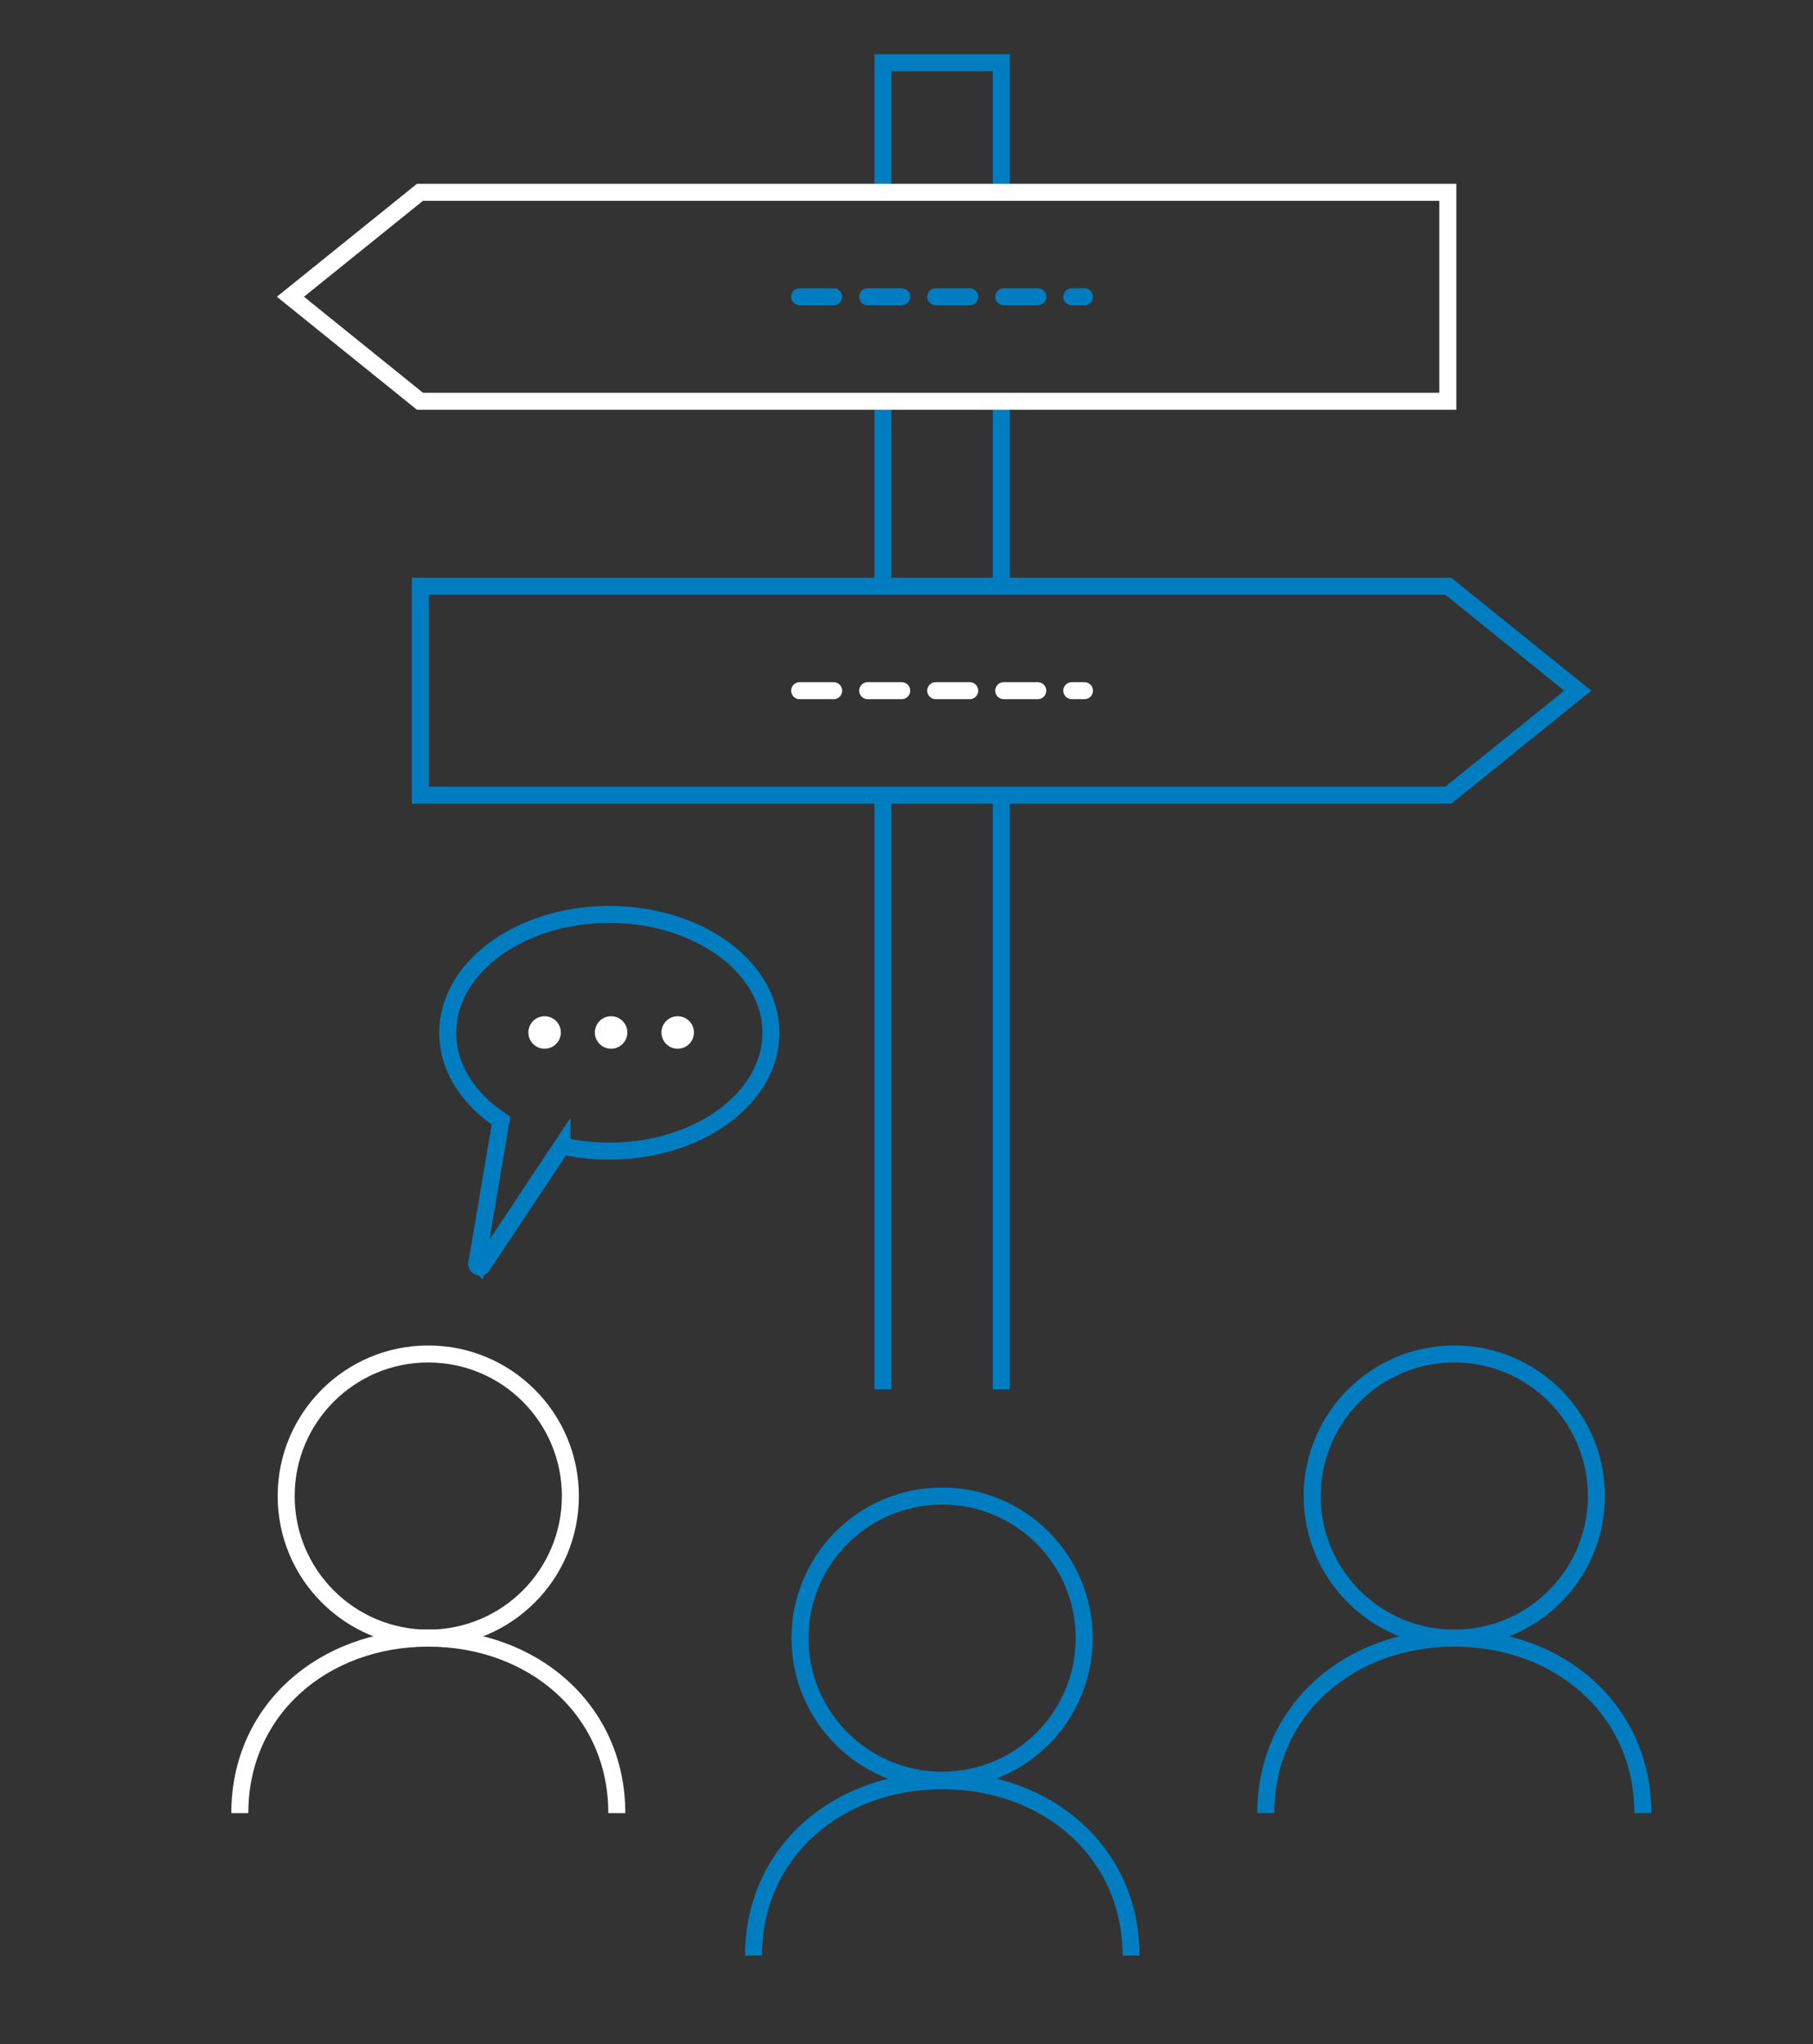 <?xml version="1.0" encoding="UTF-8"?>
<svg xmlns="http://www.w3.org/2000/svg" viewBox="0 0 213.19 240.4">
  <rect x="0" y="0" width="213.19" height="240.4" fill="#333333" stroke="none"/>
  <g fill="none" stroke-miterlimit="10" stroke-width="2">
    <path d="m94.03 34.9h33.49" stroke="#007dc0" stroke-dasharray="4" stroke-linecap="round"></path>
    <path d="m94.03 81.23h33.49" stroke="#fff" stroke-dasharray="4" stroke-linecap="round"></path>
    <circle cx="50.36" cy="175.95" r="16.71" stroke="#fff"></circle>
    <path d="m72.53 213.24c0-12.24-9.92-20.58-22.17-20.58s-22.16 8.34-22.16 20.58" stroke="#fff"></path>
    <circle cx="171.01" cy="175.95" r="16.71" stroke="#007dc0"></circle>
    <path d="m193.18 213.24c0-12.24-9.93-20.58-22.17-20.58s-22.17 8.34-22.17 20.58" stroke="#007dc0"></path>
    <circle cx="110.78" cy="192.66" r="16.71" stroke="#007dc0"></circle>
    <path d="m133 230c0-12.24-9.93-20.57-22.17-20.57s-22.22 8.28-22.22 20.57" stroke="#007dc0"></path>
    <path d="m71.65 107.55c-10.48 0-19 6.23-19 13.91 0 4.1 2.41 7.78 6.26 10.33l-2.81 16.63a.39.39 0 0 0 .57.51l9.42-14.16a25.13 25.13 0 0 0 5.56.61c10.49 0 19-6.23 19-13.92s-8.51-13.91-19-13.91z" stroke="#007dc0"></path>
    <path d="m49.43 93.52h120.87l15.23-12.29-15.23-12.28h-120.87z" stroke="#007dc0"></path>
    <path d="m103.82 47.19v21.76" stroke="#007dc0"></path>
    <path d="m103.82 93.52v69.88" stroke="#007dc0"></path>
    <path d="m103.82 22.62v-15.24h13.92v15.24" stroke="#007dc0"></path>
    <path d="m117.74 47.19v21.76" stroke="#007dc0"></path>
    <path d="m117.74 93.52v69.88" stroke="#007dc0"></path>
    <path d="m170.25 47.19h-120.87l-15.23-12.29 15.23-12.28h120.87z" stroke="#fff"></path>
  </g>
  <circle cx="64.04" cy="121.43" fill="#fff" r="1.91"></circle>
  <circle cx="71.86" cy="121.43" fill="#fff" r="1.91"></circle>
  <circle cx="79.69" cy="121.43" fill="#fff" r="1.91"></circle>
</svg>
